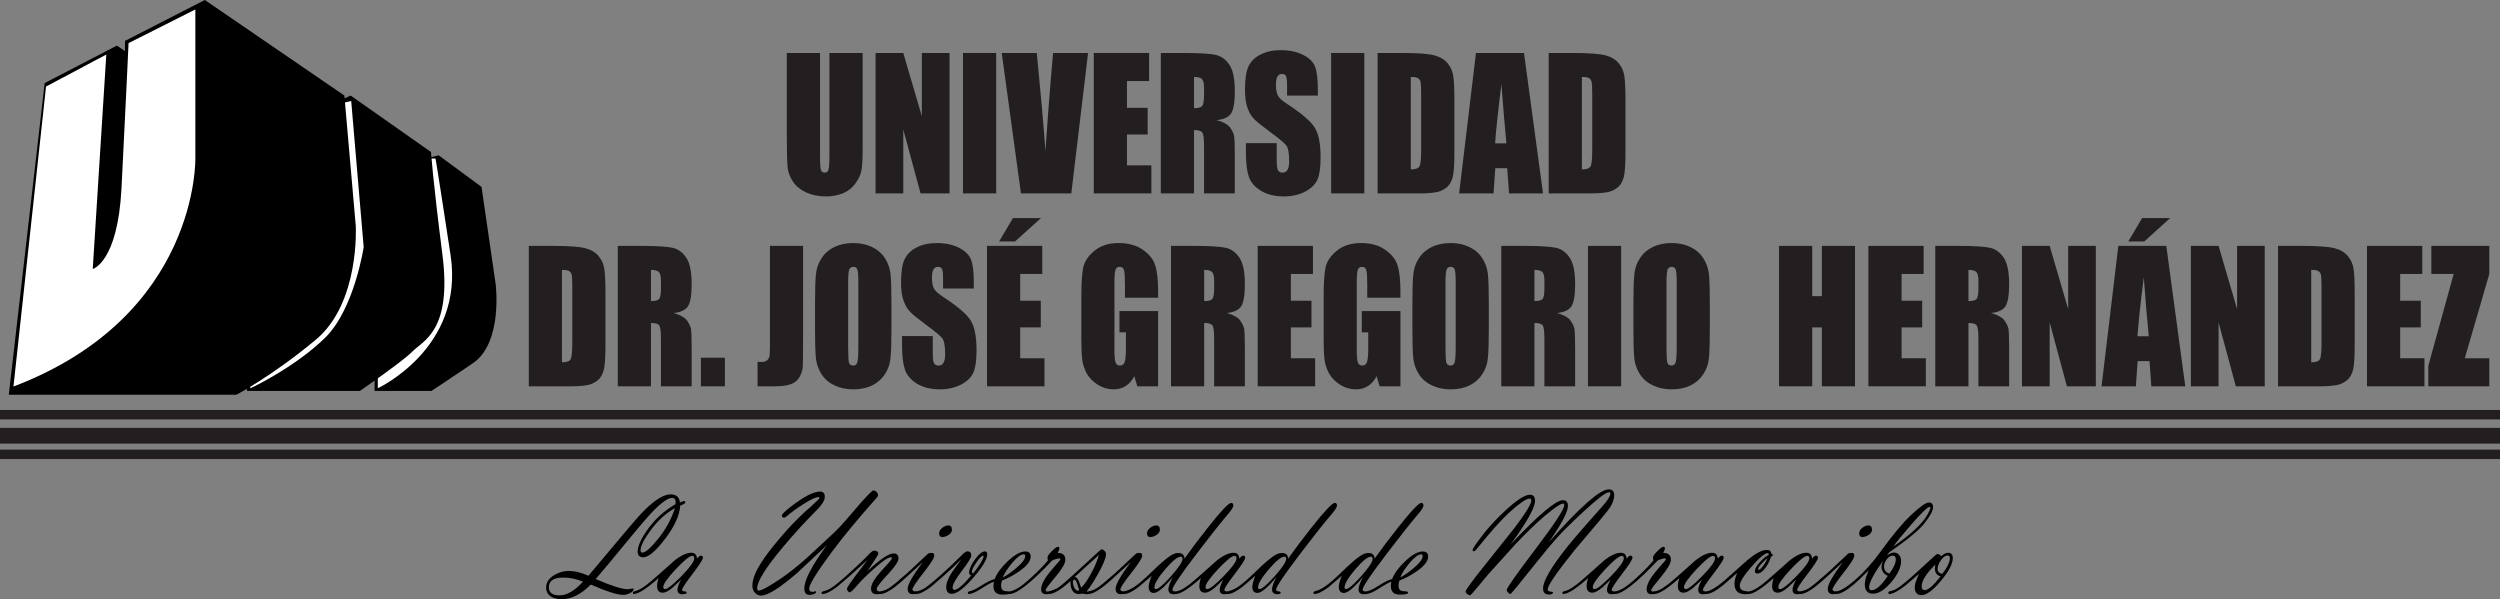 <?xml version="1.0" encoding="UTF-8"?>
<svg xmlns="http://www.w3.org/2000/svg" xmlns:xlink="http://www.w3.org/1999/xlink" width="671pt" height="160.83pt" viewBox="0 0 671 160.83" version="1.1">
<rect x="0" y="0" width="671" height="160.83" fill="#808080" stroke="none"/>
<defs>
<g>
<symbol overflow="visible" id="glyph0-0">
<path style="stroke:none;" d="M 27.062 0 L 27.062 -29.781 L 5.406 -29.781 L 5.406 0 Z M 6.109 -29.016 L 26.375 -29.016 L 26.375 -0.766 L 6.109 -0.766 Z M 6.109 -29.016 "/>
</symbol>
<symbol overflow="visible" id="glyph0-1">
<path style="stroke:none;" d="M 13.078 -37.688 L 13.078 -9.906 C 13.078 -8 12.984 -6.812 12.812 -6.344 C 12.688 -5.812 12.344 -5.578 11.781 -5.578 C 11.297 -5.578 10.953 -5.812 10.828 -6.234 C 10.656 -6.719 10.562 -7.766 10.562 -9.438 L 10.562 -37.688 L 1.641 -37.688 L 1.641 -15.391 C 1.641 -11.094 1.734 -8.344 1.859 -7 C 1.984 -5.672 2.469 -4.438 3.25 -3.234 C 4.031 -2 5.203 -1.047 6.75 -0.281 C 8.312 0.422 10.094 0.812 12.172 0.812 C 13.984 0.812 15.594 0.469 16.969 -0.141 C 18.312 -0.766 19.391 -1.672 20.219 -2.906 C 21.078 -4.141 21.562 -5.281 21.734 -6.484 C 21.906 -7.625 22 -9.625 22 -12.484 L 22 -37.688 Z M 13.078 -37.688 "/>
</symbol>
<symbol overflow="visible" id="glyph0-2">
<path style="stroke:none;" d="M 14.203 -37.688 L 14.203 -20.719 L 9.219 -37.688 L 1.781 -37.688 L 1.781 0 L 9.219 0 L 9.219 -17.156 L 13.859 0 L 21.641 0 L 21.641 -37.688 Z M 14.203 -37.688 "/>
</symbol>
<symbol overflow="visible" id="glyph0-3">
<path style="stroke:none;" d="M 1.781 -37.688 L 1.781 0 L 10.688 0 L 10.688 -37.688 Z M 1.781 -37.688 "/>
</symbol>
<symbol overflow="visible" id="glyph0-4">
<path style="stroke:none;" d="M 13.516 -37.688 L 12.906 -30.688 C 12.422 -25.016 11.953 -18.578 11.469 -11.297 C 10.953 -18.484 10.172 -27.297 9.141 -37.688 L -0.266 -37.688 L 4.891 0 L 18.406 0 L 22.906 -37.688 Z M 13.516 -37.688 "/>
</symbol>
<symbol overflow="visible" id="glyph0-5">
<path style="stroke:none;" d="M 1.781 0 L 17.234 0 L 17.234 -7.531 L 10.688 -7.531 L 10.688 -15.812 L 16.234 -15.812 L 16.234 -22.969 L 10.688 -22.969 L 10.688 -30.156 L 16.625 -30.156 L 16.625 -37.688 L 1.781 -37.688 Z M 1.781 0 "/>
</symbol>
<symbol overflow="visible" id="glyph0-6">
<path style="stroke:none;" d="M 1.781 0 L 10.688 0 L 10.688 -17 C 11.906 -17 12.641 -16.766 12.953 -16.297 C 13.25 -15.812 13.375 -14.531 13.375 -12.531 L 13.375 0 L 21.641 0 L 21.641 -9.953 C 21.641 -13 21.562 -14.859 21.438 -15.531 C 21.266 -16.203 20.906 -16.953 20.312 -17.766 C 19.703 -18.531 18.484 -19.203 16.75 -19.672 C 18.703 -19.859 20 -20.484 20.656 -21.484 C 21.297 -22.484 21.641 -24.484 21.641 -27.391 C 21.641 -30.641 21.172 -32.969 20.266 -34.391 C 19.312 -35.875 18.094 -36.781 16.625 -37.156 C 15.109 -37.5 12.297 -37.688 8.094 -37.688 L 1.781 -37.688 Z M 12.812 -30.688 C 13.203 -30.297 13.375 -29.531 13.375 -28.344 L 13.375 -26.25 C 13.375 -24.625 13.156 -23.625 12.766 -23.344 C 12.391 -23.016 11.688 -22.875 10.688 -22.875 L 10.688 -31.25 C 11.734 -31.25 12.422 -31.062 12.812 -30.688 Z M 12.812 -30.688 "/>
</symbol>
<symbol overflow="visible" id="glyph0-7">
<path style="stroke:none;" d="M 20.609 -27.734 C 20.609 -30.734 20.344 -32.875 19.828 -34.109 C 19.312 -35.344 18.234 -36.391 16.578 -37.203 C 14.984 -38.016 12.984 -38.453 10.688 -38.453 C 8.578 -38.453 6.75 -38.062 5.281 -37.297 C 3.812 -36.594 2.734 -35.547 2.031 -34.203 C 1.391 -32.875 1.047 -30.734 1.047 -27.875 C 1.047 -25.875 1.25 -24.203 1.734 -22.922 C 2.203 -21.625 2.812 -20.625 3.547 -19.906 C 4.25 -19.203 5.719 -18.016 7.922 -16.391 C 10.125 -14.766 11.516 -13.625 12.078 -12.953 C 12.641 -12.297 12.906 -10.812 12.906 -8.625 C 12.906 -7.625 12.766 -6.859 12.469 -6.344 C 12.172 -5.812 11.734 -5.578 11.172 -5.578 C 10.562 -5.578 10.125 -5.766 9.922 -6.188 C 9.703 -6.578 9.562 -7.484 9.562 -8.906 L 9.562 -13.484 L 1.297 -13.484 L 1.297 -11 C 1.297 -8.188 1.562 -6 2.078 -4.484 C 2.594 -2.953 3.719 -1.672 5.375 -0.672 C 7.062 0.328 9.094 0.812 11.469 0.812 C 13.641 0.812 15.547 0.375 17.188 -0.469 C 18.828 -1.328 19.922 -2.422 20.484 -3.672 C 21.047 -4.953 21.344 -6.906 21.344 -9.625 C 21.344 -13.297 20.828 -15.953 19.781 -17.625 C 18.797 -19.297 16.281 -21.438 12.344 -24.016 C 10.953 -24.922 10.125 -25.672 9.828 -26.344 C 9.531 -26.969 9.359 -27.922 9.359 -29.156 C 9.359 -30.156 9.484 -30.875 9.734 -31.344 C 10.047 -31.828 10.438 -32.062 10.953 -32.062 C 11.469 -32.062 11.812 -31.875 12.031 -31.531 C 12.25 -31.156 12.344 -30.344 12.344 -29.062 L 12.344 -26.25 L 20.609 -26.25 Z M 20.609 -27.734 "/>
</symbol>
<symbol overflow="visible" id="glyph0-8">
<path style="stroke:none;" d="M 1.781 0 L 12.984 0 C 15.109 0 16.719 -0.141 17.797 -0.375 C 18.828 -0.625 19.703 -1.094 20.438 -1.719 C 21.172 -2.375 21.641 -3.281 21.953 -4.438 C 22.25 -5.578 22.391 -7.812 22.391 -11.203 L 22.391 -24.391 C 22.391 -27.969 22.297 -30.344 22.078 -31.578 C 21.906 -32.781 21.391 -33.922 20.609 -34.875 C 19.828 -35.875 18.656 -36.594 17.141 -37.016 C 15.625 -37.453 12.734 -37.688 8.438 -37.688 L 1.781 -37.688 Z M 12.641 -30.922 C 12.984 -30.688 13.203 -30.344 13.328 -29.875 C 13.422 -29.391 13.469 -28.297 13.469 -26.578 L 13.469 -11.906 C 13.469 -9.391 13.328 -7.859 13.031 -7.281 C 12.734 -6.719 11.953 -6.438 10.688 -6.438 L 10.688 -31.25 C 11.641 -31.25 12.297 -31.156 12.641 -30.922 Z M 12.641 -30.922 "/>
</symbol>
<symbol overflow="visible" id="glyph0-9">
<path style="stroke:none;" d="M 4.25 -37.688 L -0.266 0 L 8.969 0 L 9.438 -6.766 L 12.641 -6.766 L 13.125 0 L 22.25 0 L 17.141 -37.688 Z M 9.391 -13.438 C 9.609 -16.766 10.172 -22.062 11.078 -29.297 C 11.562 -23.016 12 -17.719 12.422 -13.438 Z M 9.391 -13.438 "/>
</symbol>
<symbol overflow="visible" id="glyph1-0">
<path style="stroke:none;" d="M 27 0 L 27 -29.781 L 5.406 -29.781 L 5.406 0 Z M 6.094 -29.016 L 26.312 -29.016 L 26.312 -0.766 L 6.094 -0.766 Z M 6.094 -29.016 "/>
</symbol>
<symbol overflow="visible" id="glyph1-1">
<path style="stroke:none;" d="M 1.766 0 L 12.953 0 C 15.078 0 16.672 -0.141 17.75 -0.375 C 18.797 -0.625 19.656 -1.094 20.391 -1.719 C 21.125 -2.375 21.594 -3.281 21.906 -4.438 C 22.203 -5.578 22.344 -7.812 22.344 -11.203 L 22.344 -24.391 C 22.344 -27.969 22.25 -30.344 22.031 -31.578 C 21.859 -32.781 21.344 -33.922 20.562 -34.875 C 19.781 -35.875 18.625 -36.594 17.109 -37.016 C 15.594 -37.453 12.703 -37.688 8.422 -37.688 L 1.766 -37.688 Z M 12.609 -30.922 C 12.953 -30.688 13.172 -30.344 13.312 -29.875 C 13.391 -29.391 13.438 -28.297 13.438 -26.578 L 13.438 -11.906 C 13.438 -9.391 13.312 -7.859 13 -7.281 C 12.703 -6.719 11.922 -6.438 10.672 -6.438 L 10.672 -31.25 C 11.625 -31.25 12.266 -31.156 12.609 -30.922 Z M 12.609 -30.922 "/>
</symbol>
<symbol overflow="visible" id="glyph1-2">
<path style="stroke:none;" d="M 1.766 0 L 10.672 0 L 10.672 -17 C 11.875 -17 12.609 -16.766 12.922 -16.297 C 13.219 -15.812 13.344 -14.531 13.344 -12.531 L 13.344 0 L 21.594 0 L 21.594 -9.953 C 21.594 -13 21.516 -14.859 21.391 -15.531 C 21.219 -16.203 20.859 -16.953 20.266 -17.766 C 19.656 -18.531 18.453 -19.203 16.719 -19.672 C 18.656 -19.859 19.953 -20.484 20.609 -21.484 C 21.25 -22.484 21.594 -24.484 21.594 -27.391 C 21.594 -30.641 21.125 -32.969 20.219 -34.391 C 19.266 -35.875 18.062 -36.781 16.594 -37.156 C 15.078 -37.5 12.266 -37.688 8.078 -37.688 L 1.766 -37.688 Z M 12.781 -30.688 C 13.172 -30.297 13.344 -29.531 13.344 -28.344 L 13.344 -26.25 C 13.344 -24.625 13.141 -23.625 12.75 -23.344 C 12.359 -23.016 11.672 -22.875 10.672 -22.875 L 10.672 -31.25 C 11.703 -31.25 12.406 -31.062 12.781 -30.688 Z M 12.781 -30.688 "/>
</symbol>
<symbol overflow="visible" id="glyph1-3">
<path style="stroke:none;" d="M 0.781 -7.672 L 0.781 0 L 7.219 0 L 7.219 -7.672 Z M 0.781 -7.672 "/>
</symbol>
<symbol overflow="visible" id="glyph1-4">
<path style="stroke:none;" d=""/>
</symbol>
<symbol overflow="visible" id="glyph1-5">
<path style="stroke:none;" d="M 3.719 -37.688 L 3.719 -11.203 C 3.719 -9.766 3.672 -8.812 3.625 -8.297 C 3.578 -7.812 3.375 -7.391 3.031 -7.047 C 2.641 -6.719 2.156 -6.531 1.516 -6.531 C 1.297 -6.531 0.906 -6.531 0.391 -6.578 L 0.391 0 L 4.844 0 C 6.781 0 8.25 -0.188 9.203 -0.531 C 10.203 -0.859 10.969 -1.422 11.531 -2.281 C 12.094 -3.188 12.438 -4.141 12.531 -5.234 C 12.578 -6.281 12.609 -8.719 12.609 -12.484 L 12.609 -37.688 Z M 3.719 -37.688 "/>
</symbol>
<symbol overflow="visible" id="glyph1-6">
<path style="stroke:none;" d="M 22.031 -22.062 C 22.031 -25.922 21.953 -28.625 21.781 -30.203 C 21.594 -31.734 21.078 -33.156 20.219 -34.484 C 19.312 -35.828 18.141 -36.781 16.672 -37.453 C 15.25 -38.109 13.609 -38.453 11.797 -38.453 C 9.844 -38.453 8.172 -38.109 6.703 -37.391 C 5.266 -36.688 4.109 -35.688 3.281 -34.391 C 2.422 -33.109 1.906 -31.641 1.766 -30.062 C 1.594 -28.484 1.516 -25.828 1.516 -22.062 L 1.516 -15.578 C 1.516 -11.719 1.594 -9 1.766 -7.438 C 1.938 -5.906 2.469 -4.484 3.328 -3.141 C 4.234 -1.812 5.406 -0.859 6.875 -0.188 C 8.297 0.469 9.938 0.812 11.797 0.812 C 13.703 0.812 15.375 0.469 16.844 -0.234 C 18.281 -0.953 19.438 -1.953 20.266 -3.234 C 21.125 -4.531 21.641 -6 21.781 -7.578 C 21.953 -9.141 22.031 -11.812 22.031 -15.578 Z M 13.141 -10.672 C 13.141 -8.438 13.047 -7.047 12.875 -6.484 C 12.703 -5.859 12.359 -5.578 11.75 -5.578 C 11.188 -5.578 10.797 -5.812 10.625 -6.344 C 10.5 -6.859 10.406 -8.188 10.406 -10.391 L 10.406 -27.969 C 10.406 -29.922 10.547 -31.062 10.75 -31.484 C 11.016 -31.875 11.359 -32.062 11.797 -32.062 C 12.359 -32.062 12.703 -31.828 12.875 -31.344 C 13.047 -30.828 13.141 -29.734 13.141 -27.969 Z M 13.141 -10.672 "/>
</symbol>
<symbol overflow="visible" id="glyph1-7">
<path style="stroke:none;" d="M 20.562 -27.734 C 20.562 -30.734 20.312 -32.875 19.781 -34.109 C 19.266 -35.344 18.188 -36.391 16.547 -37.203 C 14.953 -38.016 12.953 -38.453 10.672 -38.453 C 8.547 -38.453 6.734 -38.062 5.266 -37.297 C 3.797 -36.594 2.719 -35.547 2.031 -34.203 C 1.375 -32.875 1.031 -30.734 1.031 -27.875 C 1.031 -25.875 1.25 -24.203 1.734 -22.922 C 2.203 -21.625 2.812 -20.625 3.547 -19.906 C 4.234 -19.203 5.703 -18.016 7.906 -16.391 C 10.109 -14.766 11.484 -13.625 12.047 -12.953 C 12.609 -12.297 12.875 -10.812 12.875 -8.625 C 12.875 -7.625 12.75 -6.859 12.438 -6.344 C 12.141 -5.812 11.703 -5.578 11.141 -5.578 C 10.547 -5.578 10.109 -5.766 9.891 -6.188 C 9.672 -6.578 9.547 -7.484 9.547 -8.906 L 9.547 -13.484 L 1.297 -13.484 L 1.297 -11 C 1.297 -8.188 1.562 -6 2.078 -4.484 C 2.594 -2.953 3.719 -1.672 5.359 -0.672 C 7.047 0.328 9.078 0.812 11.453 0.812 C 13.609 0.812 15.516 0.375 17.156 -0.469 C 18.797 -1.328 19.875 -2.422 20.438 -3.672 C 21 -4.953 21.297 -6.906 21.297 -9.625 C 21.297 -13.297 20.781 -15.953 19.75 -17.625 C 18.75 -19.297 16.25 -21.438 12.312 -24.016 C 10.938 -24.922 10.109 -25.672 9.812 -26.344 C 9.5 -26.969 9.328 -27.922 9.328 -29.156 C 9.328 -30.156 9.469 -30.875 9.719 -31.344 C 10.016 -31.828 10.406 -32.062 10.938 -32.062 C 11.453 -32.062 11.797 -31.875 12.016 -31.531 C 12.219 -31.156 12.312 -30.344 12.312 -29.062 L 12.312 -26.25 L 20.562 -26.25 Z M 20.562 -27.734 "/>
</symbol>
<symbol overflow="visible" id="glyph1-8">
<path style="stroke:none;" d="M 1.766 0 L 17.188 0 L 17.188 -7.531 L 10.672 -7.531 L 10.672 -15.812 L 16.203 -15.812 L 16.203 -22.969 L 10.672 -22.969 L 10.672 -30.156 L 16.594 -30.156 L 16.594 -37.688 L 1.766 -37.688 Z M 8.734 -45.156 L 5.016 -38.875 L 9.281 -38.875 L 16.25 -45.156 Z M 8.734 -45.156 "/>
</symbol>
<symbol overflow="visible" id="glyph1-9">
<path style="stroke:none;" d="M 22.125 -25.391 C 22.125 -28.484 21.859 -30.875 21.344 -32.484 C 20.828 -34.109 19.703 -35.5 17.969 -36.688 C 16.281 -37.875 14.125 -38.453 11.531 -38.453 C 8.906 -38.453 6.734 -37.781 5.062 -36.391 C 3.406 -35.062 2.375 -33.531 2.031 -31.922 C 1.688 -30.297 1.516 -27.672 1.516 -24.109 L 1.516 -12.906 C 1.516 -10.297 1.594 -8.391 1.766 -7.047 C 1.938 -5.766 2.375 -4.531 3.031 -3.328 C 3.719 -2.188 4.703 -1.188 6 -0.375 C 7.297 0.422 8.688 0.812 10.156 0.812 C 11.406 0.812 12.484 0.531 13.438 -0.094 C 14.344 -0.672 15.125 -1.531 15.719 -2.719 L 16.547 0 L 22.125 0 L 22.125 -20.203 L 11.75 -20.203 L 11.75 -14.484 L 13.484 -14.484 L 13.484 -10 C 13.484 -8.234 13.344 -7.094 13.141 -6.484 C 12.922 -5.859 12.484 -5.578 11.844 -5.578 C 11.281 -5.578 10.891 -5.859 10.719 -6.391 C 10.5 -6.906 10.406 -8 10.406 -9.719 L 10.406 -27.781 C 10.406 -29.734 10.5 -30.922 10.719 -31.344 C 10.891 -31.828 11.281 -32.062 11.797 -32.062 C 12.406 -32.062 12.781 -31.781 12.953 -31.25 C 13.141 -30.688 13.219 -29.344 13.219 -27.203 L 13.219 -23.766 L 22.125 -23.766 Z M 22.125 -25.391 "/>
</symbol>
<symbol overflow="visible" id="glyph1-10">
<path style="stroke:none;" d="M 1.766 0 L 17.188 0 L 17.188 -7.531 L 10.672 -7.531 L 10.672 -15.812 L 16.203 -15.812 L 16.203 -22.969 L 10.672 -22.969 L 10.672 -30.156 L 16.594 -30.156 L 16.594 -37.688 L 1.766 -37.688 Z M 1.766 0 "/>
</symbol>
<symbol overflow="visible" id="glyph1-11">
<path style="stroke:none;" d="M 1.766 -37.688 L 1.766 0 L 10.672 0 L 10.672 -37.688 Z M 1.766 -37.688 "/>
</symbol>
<symbol overflow="visible" id="glyph1-12">
<path style="stroke:none;" d="M 13.266 -37.688 L 13.266 -24.203 L 10.672 -24.203 L 10.672 -37.688 L 1.766 -37.688 L 1.766 0 L 10.672 0 L 10.672 -15.812 L 13.266 -15.812 L 13.266 0 L 22.156 0 L 22.156 -37.688 Z M 13.266 -37.688 "/>
</symbol>
<symbol overflow="visible" id="glyph1-13">
<path style="stroke:none;" d="M 14.172 -37.688 L 14.172 -20.719 L 9.203 -37.688 L 1.766 -37.688 L 1.766 0 L 9.203 0 L 9.203 -17.156 L 13.828 0 L 21.594 0 L 21.594 -37.688 Z M 14.172 -37.688 "/>
</symbol>
<symbol overflow="visible" id="glyph1-14">
<path style="stroke:none;" d="M 4.234 -37.688 L -0.266 0 L 8.938 0 L 9.422 -6.766 L 12.609 -6.766 L 13.094 0 L 22.203 0 L 17.109 -37.688 Z M 9.375 -13.438 C 9.594 -16.766 10.156 -22.062 11.062 -29.297 C 11.531 -23.016 11.969 -17.719 12.406 -13.438 Z M 10.625 -45.156 L 6.906 -38.875 L 11.188 -38.875 L 18.141 -45.156 Z M 10.625 -45.156 "/>
</symbol>
<symbol overflow="visible" id="glyph1-15">
<path style="stroke:none;" d="M 1.078 -37.688 L 1.078 -30.156 L 7.078 -30.156 L 0.266 -5.484 L 0.266 0 L 16.641 0 L 16.641 -7.531 L 10.062 -7.531 L 16.641 -30.156 L 16.641 -37.688 Z M 1.078 -37.688 "/>
</symbol>
</g>
<clipPath id="clip1">
  <path d="M 146 132 L 184 132 L 184 160.828 L 146 160.828 Z M 146 132 "/>
</clipPath>
</defs>
<g id="surface1">
<path style=" stroke:none;fill-rule:nonzero;fill:rgb(13.699%,12.199%,12.5%);fill-opacity:1;" d="M 671 112.57 L 0 112.57 L 0 110.035 L 671 110.035 L 671 112.57 "/>
<path style=" stroke:none;fill-rule:nonzero;fill:rgb(13.699%,12.199%,12.5%);fill-opacity:1;" d="M 671 123.211 L 0 123.211 L 0 120.676 L 671 120.676 L 671 123.211 "/>
<path style=" stroke:none;fill-rule:nonzero;fill:rgb(13.699%,12.199%,12.5%);fill-opacity:1;" d="M 671 119.07 L 0 119.07 L 0 114.844 L 671 114.844 L 671 119.07 "/>
<path style=" stroke:none;fill-rule:nonzero;fill:rgb(0%,0%,0%);fill-opacity:1;" d="M 113.648 42.699 L 117.727 41.68 L 129.242 50.16 L 133.031 76.223 C 133.031 76.223 135.07 91.961 126.91 97.5 C 118.746 103.039 115.777 104.934 115.777 104.934 L 100.531 104.934 L 100.531 99.645 L 113.648 42.699 "/>
<path style=" stroke:none;fill-rule:nonzero;fill:rgb(100%,100%,100%);fill-opacity:1;" d="M 101.402 100.27 L 101.402 104.203 C 101.402 104.203 124.723 93.418 120.934 68.496 C 117.145 43.574 116.895 42.555 116.895 42.555 L 114.23 42.555 L 103.988 84.633 L 101.402 100.27 "/>
<g style="fill:rgb(13.699%,12.199%,12.5%);fill-opacity:1;">
  <use xlink:href="#glyph0-1" x="209.535" y="51.908"/>
  <use xlink:href="#glyph0-2" x="233.219" y="51.908"/>
  <use xlink:href="#glyph0-3" x="256.686" y="51.908"/>
</g>
<g style="fill:rgb(13.699%,12.199%,12.5%);fill-opacity:1;">
  <use xlink:href="#glyph0-4" x="269.132" y="51.908"/>
</g>
<g style="fill:rgb(13.699%,12.199%,12.5%);fill-opacity:1;">
  <use xlink:href="#glyph0-5" x="291.795" y="51.908"/>
</g>
<g style="fill:rgb(13.699%,12.199%,12.5%);fill-opacity:1;">
  <use xlink:href="#glyph0-6" x="309.786" y="51.908"/>
</g>
<g style="fill:rgb(13.699%,12.199%,12.5%);fill-opacity:1;">
  <use xlink:href="#glyph0-7" x="333.105" y="51.908"/>
</g>
<g style="fill:rgb(13.699%,12.199%,12.5%);fill-opacity:1;">
  <use xlink:href="#glyph0-3" x="355.494" y="51.908"/>
</g>
<g style="fill:rgb(13.699%,12.199%,12.5%);fill-opacity:1;">
  <use xlink:href="#glyph0-8" x="367.968" y="51.908"/>
</g>
<g style="fill:rgb(13.699%,12.199%,12.5%);fill-opacity:1;">
  <use xlink:href="#glyph0-9" x="391.899" y="51.908"/>
</g>
<g style="fill:rgb(13.699%,12.199%,12.5%);fill-opacity:1;">
  <use xlink:href="#glyph0-8" x="413.887" y="51.908"/>
</g>
<g style="fill:rgb(13.699%,12.199%,12.5%);fill-opacity:1;">
  <use xlink:href="#glyph1-1" x="140.161" y="103.686"/>
  <use xlink:href="#glyph1-2" x="164.052" y="103.686"/>
  <use xlink:href="#glyph1-3" x="187.339" y="103.686"/>
  <use xlink:href="#glyph1-4" x="195.331" y="103.686"/>
  <use xlink:href="#glyph1-5" x="202.935" y="103.686"/>
  <use xlink:href="#glyph1-6" x="217.235" y="103.686"/>
</g>
<g style="fill:rgb(13.699%,12.199%,12.5%);fill-opacity:1;">
  <use xlink:href="#glyph1-7" x="240.807" y="103.686"/>
</g>
<g style="fill:rgb(13.699%,12.199%,12.5%);fill-opacity:1;">
  <use xlink:href="#glyph1-8" x="263.147" y="103.686"/>
</g>
<g style="fill:rgb(13.699%,12.199%,12.5%);fill-opacity:1;">
  <use xlink:href="#glyph1-4" x="281.099" y="103.686"/>
</g>
<g style="fill:rgb(13.699%,12.199%,12.5%);fill-opacity:1;">
  <use xlink:href="#glyph1-9" x="288.715" y="103.686"/>
</g>
<g style="fill:rgb(13.699%,12.199%,12.5%);fill-opacity:1;">
  <use xlink:href="#glyph1-2" x="312.531" y="103.686"/>
</g>
<g style="fill:rgb(13.699%,12.199%,12.5%);fill-opacity:1;">
  <use xlink:href="#glyph1-10" x="335.799" y="103.686"/>
</g>
<g style="fill:rgb(13.699%,12.199%,12.5%);fill-opacity:1;">
  <use xlink:href="#glyph1-9" x="353.751" y="103.686"/>
</g>
<g style="fill:rgb(13.699%,12.199%,12.5%);fill-opacity:1;">
  <use xlink:href="#glyph1-6" x="377.568" y="103.686"/>
</g>
<g style="fill:rgb(13.699%,12.199%,12.5%);fill-opacity:1;">
  <use xlink:href="#glyph1-2" x="401.174" y="103.686"/>
</g>
<g style="fill:rgb(13.699%,12.199%,12.5%);fill-opacity:1;">
  <use xlink:href="#glyph1-11" x="424.441" y="103.686"/>
</g>
<g style="fill:rgb(13.699%,12.199%,12.5%);fill-opacity:1;">
  <use xlink:href="#glyph1-6" x="436.888" y="103.686"/>
</g>
<g style="fill:rgb(13.699%,12.199%,12.5%);fill-opacity:1;">
  <use xlink:href="#glyph1-4" x="460.493" y="103.686"/>
</g>
<g style="fill:rgb(13.699%,12.199%,12.5%);fill-opacity:1;">
  <use xlink:href="#glyph1-4" x="468.109" y="103.686"/>
</g>
<g style="fill:rgb(13.699%,12.199%,12.5%);fill-opacity:1;">
  <use xlink:href="#glyph1-12" x="475.724" y="103.686"/>
</g>
<g style="fill:rgb(13.699%,12.199%,12.5%);fill-opacity:1;">
  <use xlink:href="#glyph1-10" x="499.71" y="103.686"/>
</g>
<g style="fill:rgb(13.699%,12.199%,12.5%);fill-opacity:1;">
  <use xlink:href="#glyph1-2" x="517.662" y="103.686"/>
</g>
<g style="fill:rgb(13.699%,12.199%,12.5%);fill-opacity:1;">
  <use xlink:href="#glyph1-13" x="540.93" y="103.686"/>
</g>
<g style="fill:rgb(13.699%,12.199%,12.5%);fill-opacity:1;">
  <use xlink:href="#glyph1-14" x="564.325" y="103.686"/>
</g>
<g style="fill:rgb(13.699%,12.199%,12.5%);fill-opacity:1;">
  <use xlink:href="#glyph1-13" x="586.264" y="103.686"/>
</g>
<g style="fill:rgb(13.699%,12.199%,12.5%);fill-opacity:1;">
  <use xlink:href="#glyph1-1" x="609.658" y="103.686"/>
</g>
<g style="fill:rgb(13.699%,12.199%,12.5%);fill-opacity:1;">
  <use xlink:href="#glyph1-10" x="633.538" y="103.686"/>
</g>
<g style="fill:rgb(13.699%,12.199%,12.5%);fill-opacity:1;">
  <use xlink:href="#glyph1-15" x="651.49" y="103.686"/>
</g>
<path style=" stroke:none;fill-rule:nonzero;fill:rgb(0%,0%,0%);fill-opacity:1;" d="M 66.281 99.688 L 66.281 104.934 L 96.594 104.934 C 96.594 104.934 108.125 96.965 110.586 94.441 C 113.535 91.414 121.371 88.902 118.746 68.352 C 116.125 47.801 115.688 40.809 115.688 40.809 L 94.117 25.648 L 90.91 27.105 L 66.281 99.688 "/>
<path style=" stroke:none;fill-rule:nonzero;fill:rgb(100%,100%,100%);fill-opacity:1;" d="M 90.617 27.969 L 94.262 27.105 L 97.613 66.312 C 97.613 66.312 95.137 82.926 87.266 90.648 C 79.398 98.375 67.773 104.023 67.156 104.203 L 67.156 100.598 L 80.891 56.637 L 90.617 27.969 "/>
<path style=" stroke:none;fill-rule:nonzero;fill:rgb(0%,0%,0%);fill-opacity:1;" d="M 11.984 22.297 L 31.363 12.238 L 33.547 13.699 L 33.547 10.984 L 54.973 -0.004 L 92.43 25.648 L 95.488 60.629 C 95.488 60.629 96.656 81.324 84.703 91.234 C 72.754 101.145 63.426 105.953 63.426 105.953 L 2.359 105.953 L 11.984 22.297 "/>
<path style=" stroke:none;fill-rule:nonzero;fill:rgb(100%,100%,100%);fill-opacity:1;" d="M 28.531 14.633 L 24.891 72.199 C 24.891 72.199 31.594 70.449 32.613 50.484 C 33.633 30.516 34.508 11.57 34.508 11.57 L 52.434 2.535 L 52.434 42.324 C 52.434 42.324 53.602 84.719 3.613 103.746 L 12.355 23.23 L 28.531 14.633 "/>
<g clip-path="url(#clip1)" clip-rule="nonzero">
<path style=" stroke:none;fill-rule:nonzero;fill:rgb(0%,0%,0%);fill-opacity:1;" d="M 181.16 136.379 C 178.793 137.691 176.66 139.613 174.766 142.145 C 172.871 144.68 171.926 146.527 171.926 147.688 C 171.926 148.109 172.094 148.32 172.438 148.32 C 173.238 148.32 174.641 147.082 176.652 144.613 C 178.66 142.145 180.164 139.398 181.16 136.379 Z M 156.473 156.117 C 154.715 155.387 152.965 155.02 151.219 155.02 C 148.613 155.02 147.312 155.883 147.312 157.613 C 147.312 159.066 148.27 159.793 150.184 159.793 C 152.145 159.793 154.242 158.566 156.473 156.117 Z M 159.879 155.414 C 164.07 157.238 166.945 158.148 168.504 158.148 C 168.672 158.148 168.914 158.113 169.223 158.035 C 169.531 157.961 169.762 157.926 169.906 157.926 C 170.016 157.926 170.07 157.984 170.07 158.105 C 170.07 158.535 169.699 158.914 168.961 159.25 C 168.344 159.531 167.797 159.672 167.324 159.672 C 165.723 159.672 162.801 158.746 158.559 156.891 C 155.988 159.516 153.371 160.828 150.707 160.828 C 149.629 160.828 148.723 160.613 147.984 160.18 C 147.051 159.625 146.582 158.793 146.582 157.684 C 146.582 156.328 147.316 155.211 148.785 154.332 C 150.02 153.602 151.309 153.234 152.641 153.234 C 154.266 153.234 156.027 153.668 157.934 154.539 L 167.363 143.305 C 169.98 140.164 171.883 138.012 173.07 136.848 C 175.906 134.07 178.211 132.684 179.98 132.684 C 181.492 132.684 182.328 133.406 182.488 134.855 C 183.117 134.598 183.516 134.469 183.688 134.469 C 183.844 134.469 183.926 134.582 183.926 134.812 C 183.926 135.004 183.734 135.191 183.359 135.383 L 182.559 135.727 C 182.426 138.273 181.094 141.219 178.562 144.562 C 176.027 147.906 174.059 149.578 172.652 149.578 C 171.645 149.578 171.145 149.062 171.145 148.035 C 171.145 146.559 172.094 144.504 173.992 141.871 C 175.895 139.238 178.332 137.055 181.305 135.32 C 181.328 135.078 181.344 134.906 181.344 134.812 C 181.344 134.027 181.02 133.637 180.379 133.637 C 179.215 133.637 177.316 135.031 174.684 137.82 C 173.699 138.863 172.035 140.809 169.688 143.652 L 163.762 150.824 L 159.879 155.414 "/>
</g>
<path style=" stroke:none;fill-rule:nonzero;fill:rgb(0%,0%,0%);fill-opacity:1;" d="M 185.812 149.191 C 185.098 149.191 183.621 150.387 181.379 152.773 C 179.137 155.164 178.016 156.758 178.016 157.559 C 178.016 157.926 178.172 158.109 178.488 158.109 C 179.18 158.109 180.66 156.938 182.934 154.598 C 185.207 152.258 186.34 150.68 186.34 149.863 C 186.34 149.414 186.164 149.191 185.812 149.191 Z M 176.777 155.156 C 173.543 158.004 171.312 159.43 170.09 159.43 C 169.941 159.43 169.871 159.336 169.871 159.156 C 169.871 158.906 170.016 158.75 170.309 158.695 C 171.445 158.492 173.023 157.512 175.035 155.75 L 177.379 153.703 L 181.141 150.352 C 182.863 149.023 184.336 148.359 185.559 148.359 C 186.469 148.359 186.977 148.867 187.086 149.887 C 187.559 149.383 187.887 149.133 188.066 149.133 C 188.469 149.133 188.668 149.316 188.668 149.684 C 188.668 150.156 187.738 151.609 185.879 154.035 C 184.02 156.465 183.09 157.879 183.09 158.277 C 183.09 158.559 183.289 158.703 183.688 158.719 C 184.086 158.73 184.289 158.848 184.289 159.07 C 184.289 159.352 183.875 159.488 183.051 159.488 C 182.238 159.488 181.832 159.09 181.832 158.289 C 181.832 157.652 182.16 156.742 182.812 155.562 L 180.559 157.699 C 179.457 158.621 178.578 159.082 177.926 159.082 C 176.883 159.082 176.359 158.492 176.359 157.312 C 176.359 156.66 176.5 155.941 176.777 155.156 "/>
<path style=" stroke:none;fill-rule:nonzero;fill:rgb(0%,0%,0%);fill-opacity:1;" d="M 221.898 146.359 L 213.973 153.766 C 209.285 157.824 206.047 159.855 204.266 159.855 C 203.625 159.855 203.074 159.598 202.621 159.082 C 202.164 158.57 201.938 157.953 201.938 157.238 C 201.938 155.855 202.438 154.266 203.43 152.469 C 204.617 150.332 206.562 147.672 209.266 144.492 C 211.738 141.598 213.996 139.223 216.047 137.367 C 216.895 136.68 218.09 135.59 219.629 134.102 C 219.832 133.871 219.938 133.703 219.938 133.594 C 219.938 133.473 219.863 133.41 219.719 133.41 C 218.953 133.41 217.531 134.082 215.445 135.422 C 213.715 136.531 212.332 137.543 211.301 138.449 C 210.938 138.773 210.66 138.938 210.465 138.938 C 210.055 138.938 209.848 138.746 209.848 138.367 C 209.848 138.031 210.641 137.242 212.23 136.012 C 215.742 133.289 218.371 131.93 220.117 131.93 C 220.953 131.93 221.371 132.402 221.371 133.352 C 221.371 134.285 220.668 135.453 219.262 136.859 C 216.145 139.973 213.102 143.301 210.129 146.848 C 205.527 152.348 203.23 156.02 203.23 157.863 C 203.23 158.297 203.359 158.516 203.613 158.516 C 204.387 158.516 206.355 157.453 209.516 155.324 C 211.707 153.836 214.16 151.879 216.871 149.457 L 223.848 142.977 C 224.754 142.141 225.93 140.887 227.371 139.223 L 230.77 135.262 C 232.91 132.836 234.121 131.625 234.402 131.625 C 234.699 131.625 234.98 131.762 235.254 132.031 C 235.523 132.301 235.664 132.594 235.664 132.902 C 235.664 133.094 235.555 133.309 235.336 133.555 C 230.219 139.316 226.234 144.133 223.371 148.004 C 219.238 153.562 217.172 156.898 217.172 158.008 C 217.172 158.574 217.48 158.859 218.102 158.859 C 218.195 158.859 218.328 158.832 218.492 158.777 C 218.656 158.727 218.777 158.695 218.863 158.695 C 218.984 158.695 219.047 158.758 219.047 158.879 C 219.047 159.121 218.797 159.324 218.301 159.488 C 217.926 159.609 217.586 159.672 217.281 159.672 C 216.348 159.672 215.883 159.098 215.883 157.945 C 215.883 155.676 217.887 151.812 221.898 146.359 "/>
<path style=" stroke:none;fill-rule:nonzero;fill:rgb(0%,0%,0%);fill-opacity:1;" d="M 232.844 153.273 C 236.176 150.121 238.516 148.543 239.859 148.543 C 240.719 148.543 241.152 148.996 241.152 149.902 C 241.152 150.703 240.176 152.148 238.223 154.238 C 236.273 156.332 235.297 157.594 235.297 158.027 C 235.297 158.461 235.52 158.695 235.961 158.727 C 236.402 158.762 236.625 158.879 236.625 159.082 C 236.625 159.352 236.188 159.488 235.309 159.488 C 234.297 159.488 233.789 158.988 233.789 157.984 C 233.789 157.145 234.273 156.078 235.242 154.789 C 235.738 154.121 236.637 153.102 237.934 151.715 C 238.902 150.684 239.387 150.062 239.387 149.844 C 239.387 149.668 239.277 149.578 239.059 149.578 C 238.371 149.578 236.867 150.609 234.555 152.672 C 232.625 154.383 231.195 155.785 230.262 156.887 C 229.074 158.281 228.352 158.98 228.098 158.98 C 227.906 158.98 227.73 158.875 227.57 158.664 C 227.414 158.457 227.336 158.238 227.336 158.008 C 227.336 157.695 228.172 156.438 229.844 154.23 L 232.844 150.27 L 228.188 154.492 L 224.754 157.438 C 223.008 158.766 221.672 159.43 220.734 159.43 C 220.578 159.43 220.5 159.348 220.5 159.184 C 220.5 158.941 220.668 158.777 221.008 158.695 C 221.469 158.602 222.008 158.398 222.629 158.086 C 223.512 157.656 225.316 156.207 228.043 153.742 C 230.492 151.52 232.254 149.82 233.336 148.645 C 233.516 148.441 233.801 148.199 234.188 147.914 C 234.383 147.832 234.59 147.789 234.809 147.789 C 235.012 147.789 235.223 147.867 235.434 148.023 C 235.645 148.18 235.754 148.367 235.754 148.582 C 235.754 148.828 234.781 150.391 232.844 153.273 "/>
<path style=" stroke:none;fill-rule:nonzero;fill:rgb(0%,0%,0%);fill-opacity:1;" d="M 252.93 144.137 C 252.348 144.137 252.059 143.805 252.059 143.141 C 252.059 142.586 252.355 142.082 252.949 141.637 C 253.48 141.23 254.016 141.027 254.551 141.027 C 255.18 141.027 255.492 141.414 255.492 142.188 C 255.492 142.742 255.18 143.215 254.551 143.605 C 254.004 143.957 253.465 144.137 252.93 144.137 Z M 244.895 158.191 C 244.895 158.555 245.25 158.738 245.965 158.738 C 246.125 158.738 246.203 158.848 246.203 159.07 C 246.203 159.336 245.801 159.469 244.996 159.469 C 244.082 159.469 243.621 158.98 243.621 158.008 C 243.621 156.867 244.973 154.492 247.676 150.879 L 242.715 155.406 C 239.781 158.086 237.656 159.43 236.336 159.43 C 236.188 159.43 236.117 159.336 236.117 159.156 C 236.117 158.906 236.238 158.75 236.48 158.695 C 237.242 158.535 237.941 158.258 238.57 157.867 C 239.355 157.379 241.027 156.008 243.586 153.75 L 249.148 148.543 C 249.391 148.449 249.719 148.398 250.133 148.398 C 250.543 148.398 250.75 148.664 250.75 149.191 C 250.75 149.758 249.773 151.289 247.824 153.781 C 245.871 156.273 244.895 157.746 244.895 158.191 "/>
<path style=" stroke:none;fill-rule:nonzero;fill:rgb(0%,0%,0%);fill-opacity:1;" d="M 261.203 153.863 C 261.676 153.336 262.227 152.598 262.855 151.648 C 263.621 150.484 264.004 149.699 264.004 149.293 L 263.855 149.133 C 263.492 149.133 262.902 149.73 262.086 150.93 C 261.266 152.125 260.859 152.969 260.859 153.457 C 260.859 153.676 260.973 153.809 261.203 153.863 Z M 260.676 154.453 C 260.301 154.371 260.113 154.102 260.113 153.641 C 260.113 152.762 260.633 151.598 261.676 150.156 C 262.719 148.715 263.609 147.996 264.348 147.996 C 264.77 147.996 264.984 148.246 264.984 148.746 C 264.984 150.074 263.734 152.172 261.238 155.039 C 258.707 157.938 256.793 159.387 255.492 159.387 C 254.477 159.387 253.969 158.77 253.969 157.539 C 253.969 156.484 254.488 155.156 255.531 153.559 L 258.074 150.043 C 256.887 151.277 255.281 152.785 253.258 154.574 L 249.879 157.5 C 248.18 158.785 246.859 159.43 245.914 159.43 C 245.77 159.43 245.695 159.344 245.695 159.176 C 245.695 158.914 245.848 158.75 246.148 158.695 C 246.574 158.617 247.102 158.426 247.73 158.129 C 248.473 157.777 250.137 156.445 252.73 154.137 C 253.906 153.109 255.609 151.5 257.84 149.312 C 258.652 148.418 259.258 147.973 259.656 147.973 C 260.348 147.973 260.691 148.359 260.691 149.133 C 260.691 149.633 259.855 150.984 258.188 153.184 C 256.512 155.383 255.676 156.883 255.676 157.684 C 255.676 158.102 255.852 158.312 256.203 158.312 C 257.027 158.312 258.52 157.023 260.676 154.453 "/>
<path style=" stroke:none;fill-rule:nonzero;fill:rgb(0%,0%,0%);fill-opacity:1;" d="M 269.164 155 C 270.281 154.391 271.453 153.566 272.691 152.523 C 274.34 151.156 275.164 150.074 275.164 149.273 C 275.164 148.949 275.031 148.785 274.766 148.785 C 273.977 148.785 272.902 149.598 271.547 151.223 C 270.336 152.699 269.543 153.957 269.164 155 Z M 266.766 156.137 C 266.16 156.301 265.02 156.926 263.348 158.008 C 261.871 158.953 260.75 159.43 259.984 159.43 C 259.84 159.43 259.766 159.336 259.766 159.156 C 259.766 158.906 259.926 158.75 260.238 158.695 C 260.977 158.562 262.02 158.059 263.367 157.184 C 264.844 156.242 266.051 155.648 266.984 155.406 C 267.543 153.902 268.691 152.328 270.438 150.676 C 272.293 148.902 273.875 148.016 275.184 148.016 C 276.152 148.016 276.637 148.477 276.637 149.395 C 276.637 150.602 275.613 151.914 273.566 153.336 C 272.062 154.391 270.523 155.219 268.945 155.812 C 268.777 156.242 268.691 156.695 268.691 157.164 C 268.691 157.863 268.914 158.32 269.352 158.535 C 269.57 158.629 269.984 158.691 270.598 158.719 C 271.035 158.73 271.254 158.848 271.254 159.07 C 271.254 159.418 270.508 159.59 269.012 159.59 C 267.43 159.59 266.641 158.824 266.641 157.297 C 266.641 156.945 266.684 156.559 266.766 156.137 "/>
<path style=" stroke:none;fill-rule:nonzero;fill:rgb(0%,0%,0%);fill-opacity:1;" d="M 281.238 150.453 C 281.176 150.004 281.145 149.734 281.145 149.641 C 281.145 149.273 281.535 148.703 282.316 147.922 C 283.098 147.145 283.637 146.754 283.926 146.754 C 284.207 146.754 284.344 146.898 284.344 147.184 C 284.344 147.426 284.191 147.832 283.891 148.398 C 285.262 148.398 285.945 149.008 285.945 150.227 C 285.945 151.184 285.062 152.715 283.297 154.816 C 281.535 156.918 280.656 158.098 280.656 158.352 C 280.656 158.598 280.77 158.73 280.996 158.758 L 281.586 158.738 C 281.754 158.738 281.836 158.848 281.836 159.07 C 281.836 159.352 281.484 159.488 280.781 159.488 C 279.887 159.488 279.438 159.043 279.438 158.148 C 279.438 157.27 279.883 156.172 280.777 154.859 C 281.332 154.031 282.16 153.012 283.258 151.793 C 284.152 150.805 284.598 150.262 284.598 150.168 C 284.598 149.965 284.496 149.863 284.293 149.863 C 284.113 149.863 283.77 149.941 283.266 150.098 C 282.762 150.25 282.461 150.375 282.363 150.473 C 276.727 156.441 272.93 159.43 270.965 159.43 C 270.82 159.43 270.746 159.336 270.746 159.156 C 270.746 158.918 270.91 158.77 271.238 158.695 C 271.637 158.617 272.164 158.406 272.82 158.07 C 273.801 157.582 275.27 156.43 277.219 154.605 C 278.953 152.996 280.293 151.613 281.238 150.453 "/>
<path style=" stroke:none;fill-rule:nonzero;fill:rgb(0%,0%,0%);fill-opacity:1;" d="M 290.18 157.742 C 291.027 156.953 291.961 155.598 292.98 153.672 C 293.926 151.879 294.586 150.301 294.961 148.93 L 288.453 154.836 C 288.902 154.918 289.277 155.316 289.582 156.023 Z M 289.652 158.371 L 289.145 156.758 C 288.879 155.965 288.617 155.57 288.363 155.57 C 288.098 155.57 287.965 155.801 287.965 156.266 C 287.965 156.727 288.082 157.207 288.328 157.695 C 288.605 158.254 288.934 158.535 289.309 158.535 C 289.453 158.535 289.57 158.48 289.652 158.371 Z M 287.293 155.957 C 284.77 158.27 282.855 159.43 281.543 159.43 C 281.398 159.43 281.328 159.344 281.328 159.176 C 281.328 158.926 281.449 158.77 281.691 158.695 C 282.141 158.574 282.832 158.305 283.766 157.887 C 284.637 157.359 286.852 155.441 290.418 152.129 C 293.797 148.992 295.531 147.426 295.617 147.426 C 295.895 147.426 296.168 147.562 296.445 147.832 C 296.719 148.102 296.855 148.391 296.855 148.703 C 296.855 149.688 296.16 151.426 294.781 153.914 C 293.582 156.062 292.531 157.668 291.637 158.738 C 292.168 158.738 292.434 158.848 292.434 159.07 C 292.434 159.352 292.18 159.488 291.664 159.488 C 291.531 159.488 291.332 159.461 291.066 159.406 C 290.805 159.352 290.605 159.324 290.473 159.324 C 290.375 159.324 290.227 159.348 290.035 159.387 C 289.84 159.43 289.695 159.449 289.598 159.449 C 288.059 159.449 287.293 158.285 287.293 155.957 "/>
<path style=" stroke:none;fill-rule:nonzero;fill:rgb(0%,0%,0%);fill-opacity:1;" d="M 308.738 144.137 C 308.16 144.137 307.867 143.805 307.867 143.141 C 307.867 142.586 308.164 142.082 308.758 141.637 C 309.293 141.23 309.824 141.027 310.359 141.027 C 310.988 141.027 311.305 141.414 311.305 142.188 C 311.305 142.742 310.988 143.215 310.359 143.605 C 309.812 143.957 309.273 144.137 308.738 144.137 Z M 300.707 158.191 C 300.707 158.555 301.062 158.738 301.777 158.738 C 301.934 158.738 302.016 158.848 302.016 159.07 C 302.016 159.336 301.613 159.469 300.805 159.469 C 299.891 159.469 299.434 158.98 299.434 158.008 C 299.434 156.867 300.785 154.492 303.488 150.879 L 298.523 155.406 C 295.59 158.086 293.465 159.43 292.145 159.43 C 291.996 159.43 291.926 159.336 291.926 159.156 C 291.926 158.906 292.047 158.75 292.289 158.695 C 293.055 158.535 293.75 158.258 294.379 157.867 C 295.168 157.379 296.84 156.008 299.395 153.75 L 304.961 148.543 C 305.199 148.449 305.527 148.398 305.941 148.398 C 306.352 148.398 306.559 148.664 306.559 149.191 C 306.559 149.758 305.582 151.289 303.633 153.781 C 301.684 156.273 300.707 157.746 300.707 158.191 "/>
<path style=" stroke:none;fill-rule:nonzero;fill:rgb(0%,0%,0%);fill-opacity:1;" d="M 310.211 158.109 C 310.906 158.109 312.273 156.953 314.32 154.637 C 316.371 152.324 317.395 150.781 317.395 150.008 C 317.395 149.613 317.23 149.414 316.902 149.414 C 316.055 149.414 314.668 150.543 312.742 152.797 C 310.812 155.047 309.848 156.676 309.848 157.68 C 309.848 157.965 309.969 158.109 310.211 158.109 Z M 309.105 154.555 L 305.668 157.5 C 303.973 158.785 302.656 159.43 301.723 159.43 C 301.578 159.43 301.508 159.344 301.508 159.176 C 301.508 158.926 301.629 158.77 301.867 158.695 C 302.801 158.441 303.648 158.055 304.414 157.543 C 305.566 156.785 307.18 155.395 309.258 153.367 C 311.336 151.34 312.941 149.953 314.066 149.211 C 314.867 148.684 315.59 148.418 316.23 148.418 C 317.309 148.418 317.871 148.922 317.922 149.926 C 319.738 147.363 321.801 144.629 324.102 141.719 C 327.641 137.227 329.754 134.977 330.445 134.977 C 330.836 134.977 331.027 135.219 331.027 135.707 C 331.027 136.113 330.535 136.891 329.555 138.043 C 327.727 140.168 325 143.605 321.375 148.359 C 316.926 154.184 314.703 157.473 314.703 158.23 C 314.703 158.543 314.906 158.703 315.312 158.719 C 315.719 158.73 315.922 158.848 315.922 159.07 C 315.922 159.352 315.629 159.488 315.039 159.488 C 314.078 159.488 313.594 159.051 313.594 158.168 C 313.594 157.465 313.996 156.367 314.793 154.879 C 312.406 157.723 310.711 159.145 309.703 159.145 C 308.77 159.145 308.305 158.586 308.305 157.48 C 308.305 156.855 308.57 155.883 309.105 154.555 "/>
<path style=" stroke:none;fill-rule:nonzero;fill:rgb(0%,0%,0%);fill-opacity:1;" d="M 331.355 149.191 C 330.641 149.191 329.16 150.387 326.918 152.773 C 324.676 155.164 323.559 156.758 323.559 157.559 C 323.559 157.926 323.715 158.109 324.031 158.109 C 324.719 158.109 326.203 156.938 328.473 154.598 C 330.746 152.258 331.883 150.68 331.883 149.863 C 331.883 149.414 331.707 149.191 331.355 149.191 Z M 322.32 155.156 C 319.086 158.004 316.855 159.43 315.629 159.43 C 315.484 159.43 315.414 159.336 315.414 159.156 C 315.414 158.906 315.559 158.75 315.848 158.695 C 316.988 158.492 318.566 157.512 320.574 155.75 L 322.922 153.703 L 326.684 150.352 C 328.402 149.023 329.879 148.359 331.102 148.359 C 332.012 148.359 332.52 148.867 332.629 149.887 C 333.102 149.383 333.43 149.133 333.609 149.133 C 334.008 149.133 334.211 149.316 334.211 149.684 C 334.211 150.156 333.281 151.609 331.422 154.035 C 329.559 156.465 328.629 157.879 328.629 158.277 C 328.629 158.559 328.828 158.703 329.23 158.719 C 329.629 158.73 329.828 158.848 329.828 159.07 C 329.828 159.352 329.418 159.488 328.59 159.488 C 327.781 159.488 327.375 159.09 327.375 158.289 C 327.375 157.652 327.703 156.742 328.355 155.562 L 326.102 157.699 C 325 158.621 324.121 159.082 323.465 159.082 C 322.422 159.082 321.902 158.492 321.902 157.312 C 321.902 156.66 322.043 155.941 322.32 155.156 "/>
<path style=" stroke:none;fill-rule:nonzero;fill:rgb(0%,0%,0%);fill-opacity:1;" d="M 338.027 158.109 C 338.719 158.109 340.086 156.953 342.137 154.637 C 344.184 152.324 345.207 150.781 345.207 150.008 C 345.207 149.613 345.047 149.414 344.719 149.414 C 343.871 149.414 342.484 150.543 340.555 152.797 C 338.629 155.047 337.664 156.676 337.664 157.68 C 337.664 157.965 337.785 158.109 338.027 158.109 Z M 336.918 154.555 L 333.484 157.5 C 331.785 158.785 330.473 159.43 329.539 159.43 C 329.395 159.43 329.32 159.344 329.32 159.176 C 329.32 158.926 329.441 158.77 329.684 158.695 C 330.617 158.441 331.465 158.055 332.23 157.543 C 333.379 156.785 334.996 155.395 337.074 153.367 C 339.152 151.34 340.758 149.953 341.883 149.211 C 342.684 148.684 343.402 148.418 344.047 148.418 C 345.125 148.418 345.688 148.922 345.734 149.926 C 347.555 147.363 349.613 144.629 351.918 141.719 C 355.453 137.227 357.57 134.977 358.262 134.977 C 358.648 134.977 358.844 135.219 358.844 135.707 C 358.844 136.113 358.352 136.891 357.371 138.043 C 355.539 140.168 352.812 143.605 349.188 148.359 C 344.742 154.184 342.52 157.473 342.52 158.23 C 342.52 158.543 342.723 158.703 343.129 158.719 C 343.531 158.73 343.734 158.848 343.734 159.07 C 343.734 159.352 343.445 159.488 342.855 159.488 C 341.891 159.488 341.41 159.051 341.41 158.168 C 341.41 157.465 341.809 156.367 342.609 154.879 C 340.223 157.723 338.523 159.145 337.52 159.145 C 336.586 159.145 336.117 158.586 336.117 157.48 C 336.117 156.855 336.387 155.883 336.918 154.555 "/>
<path style=" stroke:none;fill-rule:nonzero;fill:rgb(0%,0%,0%);fill-opacity:1;" d="M 361.242 158.109 C 361.934 158.109 363.301 156.953 365.352 154.637 C 367.398 152.324 368.422 150.781 368.422 150.008 C 368.422 149.613 368.258 149.414 367.934 149.414 C 367.082 149.414 365.695 150.543 363.77 152.797 C 361.84 155.047 360.879 156.676 360.879 157.68 C 360.879 157.965 361 158.109 361.242 158.109 Z M 360.133 154.555 L 356.699 157.5 C 355 158.785 353.688 159.43 352.75 159.43 C 352.605 159.43 352.535 159.344 352.535 159.176 C 352.535 158.926 352.656 158.77 352.898 158.695 C 353.832 158.441 354.68 158.055 355.441 157.543 C 356.594 156.785 358.211 155.395 360.285 153.367 C 362.367 151.34 363.969 149.953 365.098 149.211 C 365.898 148.684 366.617 148.418 367.258 148.418 C 368.34 148.418 368.902 148.922 368.949 149.926 C 370.77 147.363 372.828 144.629 375.133 141.719 C 378.672 137.227 380.785 134.977 381.477 134.977 C 381.863 134.977 382.055 135.219 382.055 135.707 C 382.055 136.113 381.566 136.891 380.582 138.043 C 378.754 140.168 376.027 143.605 372.402 148.359 C 367.957 154.184 365.73 157.473 365.73 158.23 C 365.73 158.543 365.938 158.703 366.34 158.719 C 366.746 158.73 366.949 158.848 366.949 159.07 C 366.949 159.352 366.656 159.488 366.07 159.488 C 365.105 159.488 364.625 159.051 364.625 158.168 C 364.625 157.465 365.023 156.367 365.824 154.879 C 363.434 157.723 361.738 159.145 360.734 159.145 C 359.801 159.145 359.332 158.586 359.332 157.48 C 359.332 156.855 359.598 155.883 360.133 154.555 "/>
<path style=" stroke:none;fill-rule:nonzero;fill:rgb(0%,0%,0%);fill-opacity:1;" d="M 375.84 155 C 376.957 154.391 378.133 153.566 379.367 152.523 C 381.016 151.156 381.84 150.074 381.84 149.273 C 381.84 148.949 381.707 148.785 381.441 148.785 C 380.652 148.785 379.578 149.598 378.223 151.223 C 377.012 152.699 376.215 153.957 375.84 155 Z M 373.441 156.137 C 372.836 156.301 371.695 156.926 370.023 158.008 C 368.547 158.953 367.422 159.43 366.66 159.43 C 366.516 159.43 366.441 159.336 366.441 159.156 C 366.441 158.906 366.598 158.75 366.914 158.695 C 367.652 158.562 368.695 158.059 370.039 157.184 C 371.52 156.242 372.727 155.648 373.66 155.406 C 374.215 153.902 375.367 152.328 377.113 150.676 C 378.965 148.902 380.547 148.016 381.859 148.016 C 382.828 148.016 383.312 148.477 383.312 149.395 C 383.312 150.602 382.285 151.914 380.238 153.336 C 378.738 154.391 377.199 155.219 375.621 155.812 C 375.453 156.242 375.367 156.695 375.367 157.164 C 375.367 157.863 375.586 158.32 376.027 158.535 C 376.246 158.629 376.66 158.691 377.273 158.719 C 377.711 158.73 377.934 158.848 377.934 159.07 C 377.934 159.418 377.184 159.59 375.688 159.59 C 374.105 159.59 373.312 158.824 373.312 157.297 C 373.312 156.945 373.355 156.559 373.441 156.137 "/>
<path style=" stroke:none;fill-rule:nonzero;fill:rgb(0%,0%,0%);fill-opacity:1;" d="M 415.652 145.586 C 424.051 136.09 429.426 131.344 431.777 131.344 C 432.758 131.344 433.25 131.863 433.25 132.902 C 433.25 133.863 432.898 134.934 432.195 136.109 C 431.672 136.949 428.5 140.777 422.68 147.598 C 417.84 153.602 415.414 157.125 415.414 158.168 C 415.414 158.535 415.652 158.738 416.125 158.777 C 416.598 158.82 416.832 158.898 416.832 159.016 C 416.832 159.387 416.465 159.57 415.727 159.57 C 414.684 159.57 414.16 159.023 414.16 157.926 C 414.16 155.883 416.422 152.047 420.941 146.418 C 422.531 144.445 425.535 140.98 429.957 136.027 C 431.461 134.352 432.215 133.176 432.215 132.5 C 432.215 132.242 432.098 132.113 431.867 132.113 C 431.031 132.113 428.676 133.914 424.797 137.512 C 421.691 140.395 419.379 142.688 417.852 144.391 C 416.387 146.027 414.461 148.34 412.074 151.332 C 407.773 156.73 405.559 159.43 405.426 159.43 C 405.242 159.43 405.023 159.301 404.773 159.043 C 404.523 158.785 404.398 158.555 404.398 158.352 C 404.398 157.824 406.973 154.164 412.125 147.375 C 417.277 140.582 419.852 136.645 419.852 135.566 C 419.852 135.293 419.73 135.16 419.488 135.16 C 418.867 135.16 417.27 136.242 414.688 138.406 C 412.312 140.406 409.699 142.926 406.852 145.953 L 399.484 154.094 L 396.902 157.195 C 395.461 158.93 394.684 159.793 394.574 159.793 C 394.383 159.793 394.141 159.684 393.852 159.469 C 393.527 159.238 393.363 159.023 393.363 158.82 C 393.363 158.371 394.883 156.25 397.926 152.445 L 406.434 141.773 C 409.477 137.77 410.996 135.293 410.996 134.348 C 410.996 133.996 410.84 133.82 410.523 133.82 C 409.652 133.82 407.836 135.07 405.07 137.57 C 403 139.449 400.047 142.762 396.219 147.508 C 395.977 147.805 395.781 147.953 395.637 147.953 C 395.371 147.953 395.238 147.84 395.238 147.609 C 395.238 147.258 396.297 145.723 398.418 143.004 C 399.934 141.086 401.848 139.059 404.16 136.918 C 407.156 134.16 409.316 132.781 410.652 132.781 C 411.551 132.781 411.996 133.332 411.996 134.426 C 411.996 136.266 409.816 140.164 405.453 146.113 C 412.906 138.203 417.586 134.246 419.488 134.246 C 420.383 134.246 420.832 134.758 420.832 135.785 C 420.832 137.41 419.105 140.68 415.652 145.586 "/>
<path style=" stroke:none;fill-rule:nonzero;fill:rgb(0%,0%,0%);fill-opacity:1;" d="M 435.305 149.191 C 434.59 149.191 433.109 150.387 430.867 152.773 C 428.625 155.164 427.504 156.758 427.504 157.559 C 427.504 157.926 427.66 158.109 427.977 158.109 C 428.668 158.109 430.148 156.938 432.422 154.598 C 434.695 152.258 435.828 150.68 435.828 149.863 C 435.828 149.414 435.652 149.191 435.305 149.191 Z M 426.266 155.156 C 423.031 158.004 420.801 159.43 419.578 159.43 C 419.434 159.43 419.363 159.336 419.363 159.156 C 419.363 158.906 419.508 158.75 419.797 158.695 C 420.938 158.492 422.512 157.512 424.523 155.75 L 426.867 153.703 L 430.633 150.352 C 432.352 149.023 433.824 148.359 435.047 148.359 C 435.957 148.359 436.469 148.867 436.574 149.887 C 437.047 149.383 437.375 149.133 437.559 149.133 C 437.957 149.133 438.156 149.316 438.156 149.684 C 438.156 150.156 437.227 151.609 435.367 154.035 C 433.508 156.465 432.578 157.879 432.578 158.277 C 432.578 158.559 432.777 158.703 433.176 158.719 C 433.578 158.73 433.777 158.848 433.777 159.07 C 433.777 159.352 433.363 159.488 432.539 159.488 C 431.727 159.488 431.32 159.09 431.32 158.289 C 431.32 157.652 431.648 156.742 432.305 155.562 L 430.051 157.699 C 428.945 158.621 428.066 159.082 427.414 159.082 C 426.371 159.082 425.852 158.492 425.852 157.312 C 425.852 156.66 425.988 155.941 426.266 155.156 "/>
<path style=" stroke:none;fill-rule:nonzero;fill:rgb(0%,0%,0%);fill-opacity:1;" d="M 443.758 150.453 C 443.695 150.004 443.664 149.734 443.664 149.641 C 443.664 149.273 444.059 148.703 444.84 147.922 C 445.621 147.145 446.156 146.754 446.445 146.754 C 446.727 146.754 446.863 146.898 446.863 147.184 C 446.863 147.426 446.711 147.832 446.41 148.398 C 447.781 148.398 448.465 149.008 448.465 150.227 C 448.465 151.184 447.586 152.715 445.82 154.816 C 444.059 156.918 443.176 158.098 443.176 158.352 C 443.176 158.598 443.289 158.73 443.516 158.758 L 444.105 158.738 C 444.273 158.738 444.355 158.848 444.355 159.07 C 444.355 159.352 444.008 159.488 443.301 159.488 C 442.406 159.488 441.957 159.043 441.957 158.148 C 441.957 157.27 442.402 156.172 443.297 154.859 C 443.855 154.031 444.68 153.012 445.777 151.793 C 446.672 150.805 447.121 150.262 447.121 150.168 C 447.121 149.965 447.016 149.863 446.812 149.863 C 446.633 149.863 446.293 149.941 445.785 150.098 C 445.281 150.25 444.98 150.375 444.883 150.473 C 439.246 156.441 435.449 159.43 433.484 159.43 C 433.34 159.43 433.27 159.336 433.27 159.156 C 433.27 158.918 433.43 158.77 433.758 158.695 C 434.156 158.617 434.688 158.406 435.34 158.07 C 436.324 157.582 437.789 156.43 439.738 154.605 C 441.473 152.996 442.812 151.613 443.758 150.453 "/>
<path style=" stroke:none;fill-rule:nonzero;fill:rgb(0%,0%,0%);fill-opacity:1;" d="M 459.789 149.191 C 459.078 149.191 457.598 150.387 455.355 152.773 C 453.113 155.164 451.992 156.758 451.992 157.559 C 451.992 157.926 452.148 158.109 452.465 158.109 C 453.156 158.109 454.637 156.938 456.91 154.598 C 459.184 152.258 460.32 150.68 460.32 149.863 C 460.32 149.414 460.145 149.191 459.789 149.191 Z M 450.758 155.156 C 447.52 158.004 445.289 159.43 444.066 159.43 C 443.922 159.43 443.848 159.336 443.848 159.156 C 443.848 158.906 443.996 158.75 444.285 158.695 C 445.422 158.492 447 157.512 449.012 155.75 L 451.355 153.703 L 455.121 150.352 C 456.84 149.023 458.312 148.359 459.535 148.359 C 460.445 148.359 460.957 148.867 461.062 149.887 C 461.535 149.383 461.863 149.133 462.047 149.133 C 462.445 149.133 462.645 149.316 462.645 149.684 C 462.645 150.156 461.715 151.609 459.855 154.035 C 457.992 156.465 457.066 157.879 457.066 158.277 C 457.066 158.559 457.266 158.703 457.664 158.719 C 458.062 158.73 458.266 158.848 458.266 159.07 C 458.266 159.352 457.852 159.488 457.027 159.488 C 456.215 159.488 455.809 159.09 455.809 158.289 C 455.809 157.652 456.137 156.742 456.793 155.562 L 454.535 157.699 C 453.434 158.621 452.559 159.082 451.902 159.082 C 450.859 159.082 450.336 158.492 450.336 157.312 C 450.336 156.66 450.477 155.941 450.758 155.156 "/>
<path style=" stroke:none;fill-rule:nonzero;fill:rgb(0%,0%,0%);fill-opacity:1;" d="M 474.371 149.883 C 474.02 150.059 473.52 150.5 472.879 151.215 C 472.188 151.969 471.844 152.492 471.844 152.789 L 471.988 152.949 C 472.316 152.949 472.77 152.531 473.352 151.699 C 473.848 150.984 474.188 150.379 474.371 149.883 Z M 466.262 153.762 L 462.461 157.094 C 460.5 158.648 459.004 159.43 457.973 159.43 C 457.828 159.43 457.754 159.344 457.754 159.176 C 457.754 158.926 457.898 158.77 458.191 158.695 C 459.316 158.453 460.844 157.516 462.77 155.879 L 467.824 151.379 C 470.59 148.852 472.715 147.586 474.207 147.586 C 474.996 147.586 475.387 147.926 475.387 148.602 C 475.652 148.602 475.789 148.738 475.789 149.012 C 475.789 149.238 475.637 149.363 475.332 149.375 C 475.09 150.336 474.637 151.293 473.969 152.238 C 473.172 153.375 472.402 153.945 471.66 153.945 C 471.227 153.945 471.008 153.723 471.008 153.273 C 471.008 152.641 471.48 151.812 472.426 150.797 C 473.262 149.891 474.012 149.281 474.68 148.969 L 474.715 148.746 C 474.715 148.559 474.633 148.461 474.461 148.461 C 473.672 148.461 472.223 149.672 470.113 152.09 C 468.008 154.508 466.953 156.195 466.953 157.156 C 466.953 157.766 467.188 158.191 467.652 158.434 C 467.887 158.555 468.32 158.648 468.961 158.719 C 469.43 158.773 469.66 158.891 469.66 159.07 C 469.66 159.352 469.234 159.488 468.383 159.488 C 466.484 159.488 465.535 158.527 465.535 156.605 C 465.535 155.875 465.777 154.926 466.262 153.762 "/>
<path style=" stroke:none;fill-rule:nonzero;fill:rgb(0%,0%,0%);fill-opacity:1;" d="M 485.094 149.191 C 484.383 149.191 482.902 150.387 480.66 152.773 C 478.418 155.164 477.297 156.758 477.297 157.559 C 477.297 157.926 477.453 158.109 477.77 158.109 C 478.461 158.109 479.941 156.938 482.215 154.598 C 484.488 152.258 485.625 150.68 485.625 149.863 C 485.625 149.414 485.449 149.191 485.094 149.191 Z M 476.062 155.156 C 472.828 158.004 470.594 159.43 469.371 159.43 C 469.227 159.43 469.152 159.336 469.152 159.156 C 469.152 158.906 469.301 158.75 469.59 158.695 C 470.727 158.492 472.305 157.512 474.316 155.75 L 476.66 153.703 L 480.426 150.352 C 482.145 149.023 483.617 148.359 484.84 148.359 C 485.75 148.359 486.262 148.867 486.367 149.887 C 486.84 149.383 487.168 149.133 487.352 149.133 C 487.75 149.133 487.949 149.316 487.949 149.684 C 487.949 150.156 487.02 151.609 485.16 154.035 C 483.297 156.465 482.371 157.879 482.371 158.277 C 482.371 158.559 482.57 158.703 482.969 158.719 C 483.367 158.73 483.57 158.848 483.57 159.07 C 483.57 159.352 483.156 159.488 482.332 159.488 C 481.52 159.488 481.113 159.09 481.113 158.289 C 481.113 157.652 481.441 156.742 482.098 155.562 L 479.84 157.699 C 478.738 158.621 477.859 159.082 477.207 159.082 C 476.164 159.082 475.641 158.492 475.641 157.312 C 475.641 156.66 475.781 155.941 476.062 155.156 "/>
<path style=" stroke:none;fill-rule:nonzero;fill:rgb(0%,0%,0%);fill-opacity:1;" d="M 499.875 144.137 C 499.297 144.137 499.004 143.805 499.004 143.141 C 499.004 142.586 499.301 142.082 499.895 141.637 C 500.426 141.23 500.961 141.027 501.496 141.027 C 502.125 141.027 502.441 141.414 502.441 142.188 C 502.441 142.742 502.125 143.215 501.496 143.605 C 500.949 143.957 500.41 144.137 499.875 144.137 Z M 491.844 158.191 C 491.844 158.555 492.195 158.738 492.91 158.738 C 493.07 158.738 493.148 158.848 493.148 159.07 C 493.148 159.336 492.746 159.469 491.941 159.469 C 491.023 159.469 490.57 158.98 490.57 158.008 C 490.57 156.867 491.922 154.492 494.621 150.879 L 489.66 155.406 C 486.727 158.086 484.602 159.43 483.277 159.43 C 483.133 159.43 483.062 159.336 483.062 159.156 C 483.062 158.906 483.184 158.75 483.422 158.695 C 484.188 158.535 484.887 158.258 485.516 157.867 C 486.301 157.379 487.977 156.008 490.531 153.75 L 496.094 148.543 C 496.336 148.449 496.664 148.398 497.074 148.398 C 497.488 148.398 497.695 148.664 497.695 149.191 C 497.695 149.758 496.719 151.289 494.77 153.781 C 492.816 156.273 491.844 157.746 491.844 158.191 "/>
<path style=" stroke:none;fill-rule:nonzero;fill:rgb(0%,0%,0%);fill-opacity:1;" d="M 518.109 136.297 C 518.109 136.133 518.047 136.055 517.926 136.055 C 517.371 136.055 515.715 137.637 512.965 140.805 C 510.734 143.363 509.137 145.32 508.164 146.676 C 512.965 143.383 516.043 140.492 517.402 138.004 C 517.871 137.148 518.109 136.578 518.109 136.297 Z M 507.109 153.945 C 508.262 152.402 508.836 151.141 508.836 150.168 C 508.836 149.477 508.582 149.133 508.07 149.133 C 507.473 149.133 506.926 149.453 506.422 150.098 C 505.926 150.738 505.676 151.398 505.676 152.074 C 505.676 152.996 506.152 153.621 507.109 153.945 Z M 506.691 154.574 C 505.566 154.047 505 153.223 505 152.098 C 505 151.68 505.129 151.156 505.383 150.535 C 502.91 154.039 501.676 156.391 501.676 157.578 C 501.676 158.137 501.91 158.414 502.387 158.414 C 503.512 158.414 504.949 157.133 506.691 154.574 Z M 506.512 149.07 C 507.141 148.559 507.766 148.301 508.383 148.301 C 508.918 148.301 509.363 148.516 509.719 148.949 C 510.078 149.383 510.258 149.902 510.258 150.512 C 510.258 152.246 509.391 154.141 507.656 156.199 C 505.898 158.297 504.25 159.348 502.711 159.348 C 501.246 159.348 500.512 158.5 500.512 156.809 C 500.512 155.914 500.859 154.668 501.547 153.07 C 499.668 154.953 498.348 156.211 497.586 156.848 C 495.562 158.566 493.984 159.43 492.859 159.43 C 492.711 159.43 492.641 159.344 492.641 159.176 C 492.641 158.926 492.797 158.77 493.113 158.695 C 494.348 158.414 496.02 157.336 498.133 155.473 C 500.469 153.402 502.699 150.898 504.82 147.961 C 507.996 143.566 510.715 140.305 512.98 138.184 C 515.348 135.977 516.918 134.875 517.691 134.875 C 518.457 134.875 518.836 135.293 518.836 136.133 C 518.836 137.055 518.066 138.488 516.527 140.434 C 515.219 142.086 512.793 144.176 509.254 146.703 C 508.758 147.031 508.039 147.535 507.094 148.227 C 506.934 148.352 506.742 148.633 506.512 149.07 "/>
<path style=" stroke:none;fill-rule:nonzero;fill:rgb(0%,0%,0%);fill-opacity:1;" d="M 521.254 154.047 C 521.703 153.57 522.148 152.926 522.602 152.109 C 523.098 151.172 523.344 150.426 523.344 149.867 C 523.344 149.352 523.145 149.09 522.746 149.09 C 522.148 149.09 521.555 149.512 520.953 150.348 C 520.355 151.184 520.055 151.941 520.055 152.621 C 520.055 153.383 520.453 153.855 521.254 154.047 Z M 519.473 151.508 C 517 153.926 515.766 155.895 515.766 157.414 C 515.766 158.066 516.043 158.391 516.602 158.391 C 517.508 158.391 518.926 157.16 520.855 154.699 C 519.836 154.43 519.328 153.695 519.328 152.504 C 519.328 152.191 519.375 151.859 519.473 151.508 Z M 515.094 154.008 L 511.348 157.195 C 509.43 158.684 508 159.43 507.055 159.43 C 506.91 159.43 506.84 159.344 506.84 159.176 C 506.84 158.914 506.961 158.75 507.203 158.695 C 507.941 158.551 508.57 158.312 509.094 157.988 C 510.004 157.434 511.48 156.25 513.527 154.441 L 518.328 150.043 C 519.25 149.137 519.812 148.684 520.02 148.684 C 520.324 148.684 520.66 148.875 521.027 149.254 C 521.73 148.656 522.352 148.359 522.895 148.359 C 523.715 148.359 524.125 148.855 524.125 149.844 C 524.125 151.316 523.074 153.328 520.965 155.875 C 518.82 158.445 517.086 159.734 515.766 159.734 C 514.527 159.734 513.91 159.008 513.91 157.559 C 513.91 156.801 514.305 155.617 515.094 154.008 "/>
</g>
</svg>
